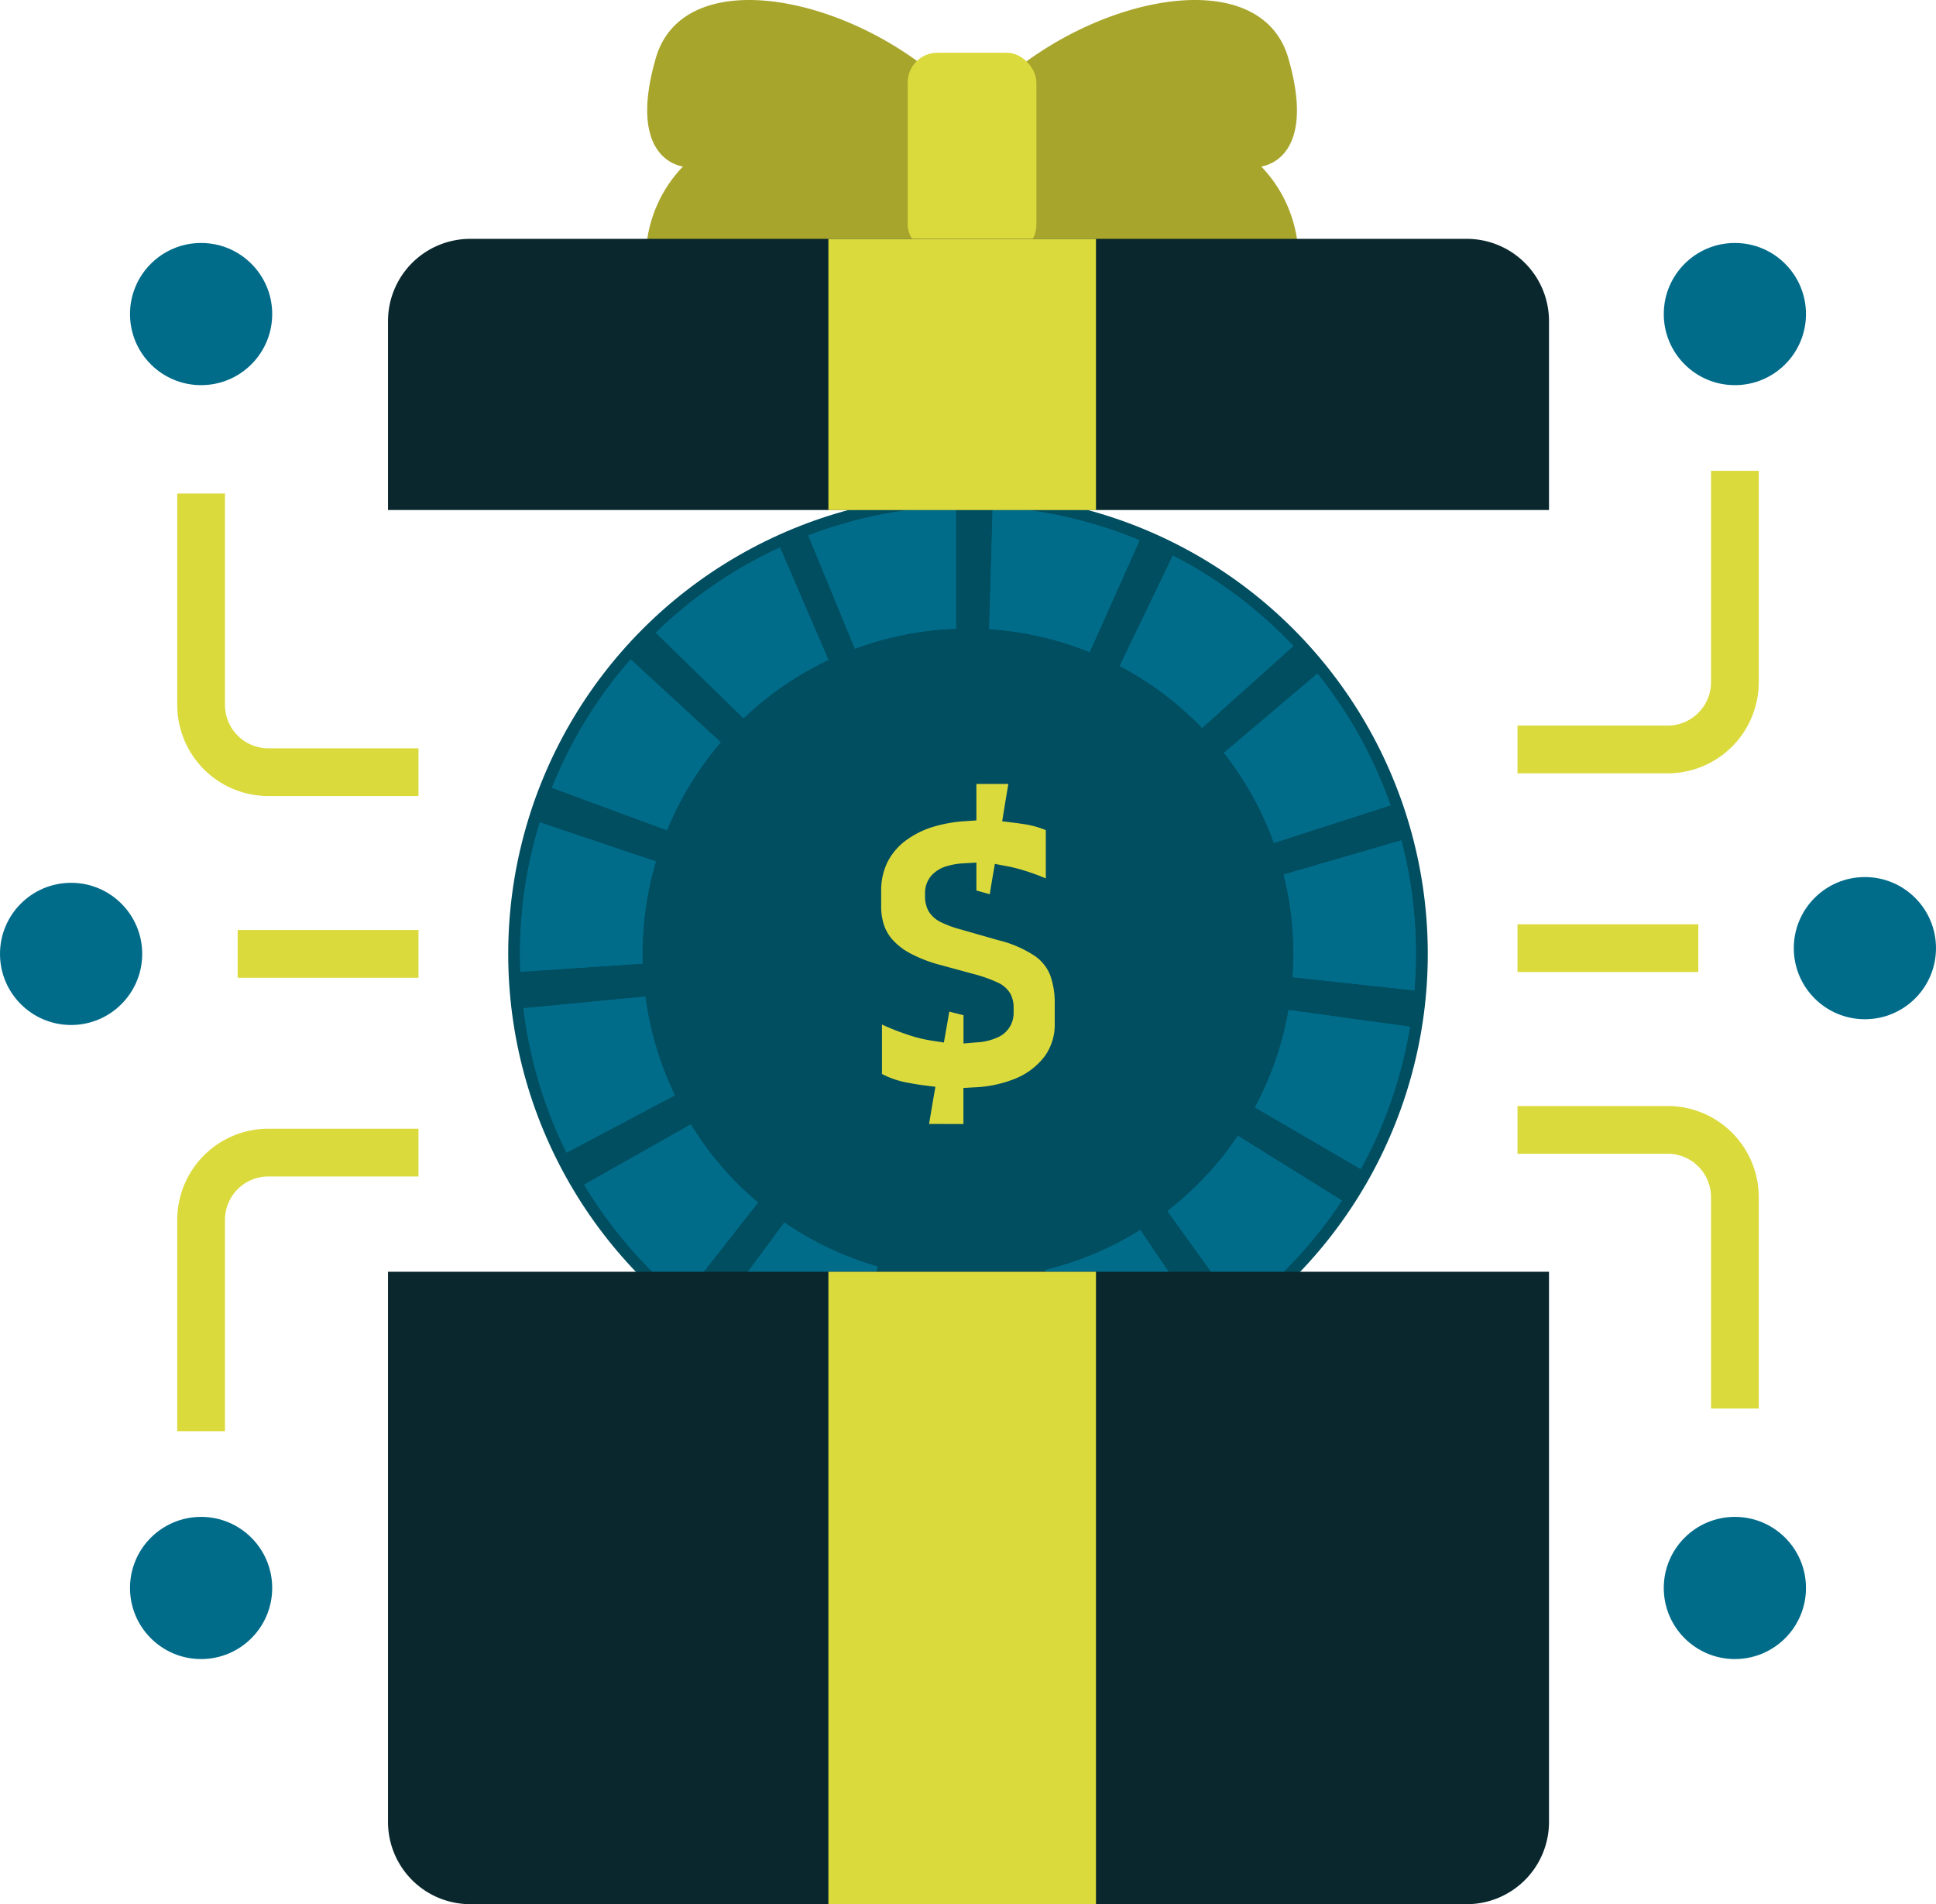 <?xml version="1.0" encoding="UTF-8"?> <svg xmlns="http://www.w3.org/2000/svg" width="99.628" height="98.003" viewBox="0 0 99.628 98.003"><g id="Grupo_2897" data-name="Grupo 2897" transform="translate(-3004.759 5439.193)"><g id="Grupo_2192" data-name="Grupo 2192"><g id="Grupo_2159" data-name="Grupo 2159"><circle id="Elipse_51" data-name="Elipse 51" cx="23.661" cy="23.661" r="23.661" transform="translate(3030.912 -5413.759)" fill="#004e60"></circle></g><g id="Grupo_2191" data-name="Grupo 2191"><g id="Grupo_2160" data-name="Grupo 2160"><path id="Caminho_2884" data-name="Caminho 2884" d="M3046.354-5411.635a22.885,22.885,0,0,1,7.6-1.5v6.3a16.663,16.663,0,0,0-5.2,1.029Z" fill="#016c8a"></path></g><g id="Grupo_2161" data-name="Grupo 2161"><path id="Caminho_2885" data-name="Caminho 2885" d="M3046.354-5411.635a22.885,22.885,0,0,1,7.6-1.5v6.3a16.663,16.663,0,0,0-5.2,1.029Z" fill="#016c8a"></path></g><g id="Grupo_2162" data-name="Grupo 2162"><path id="Caminho_2886" data-name="Caminho 2886" d="M3060.833-5405.633a16.633,16.633,0,0,0-5.168-1.18l.18-6.3a22.888,22.888,0,0,1,7.556,1.727Z" fill="#016c8a"></path></g><g id="Grupo_2163" data-name="Grupo 2163"><path id="Caminho_2887" data-name="Caminho 2887" d="M3060.833-5405.633a16.633,16.633,0,0,0-5.168-1.18l.18-6.3a22.888,22.888,0,0,1,7.556,1.727Z" fill="#016c8a"></path></g><g id="Grupo_2164" data-name="Grupo 2164"><path id="Caminho_2888" data-name="Caminho 2888" d="M3066.62-5401.733a16.625,16.625,0,0,0-4.238-3.184l2.733-5.681a22.858,22.858,0,0,1,6.2,4.657Z" fill="#016c8a"></path></g><g id="Grupo_2165" data-name="Grupo 2165"><path id="Caminho_2889" data-name="Caminho 2889" d="M3066.62-5401.733a16.625,16.625,0,0,0-4.238-3.184l2.733-5.681a22.858,22.858,0,0,1,6.2,4.657Z" fill="#016c8a"></path></g><g id="Grupo_2166" data-name="Grupo 2166"><path id="Caminho_2890" data-name="Caminho 2890" d="M3070.316-5395.813a16.592,16.592,0,0,0-2.573-4.635l4.811-4.075a22.892,22.892,0,0,1,3.761,6.778Z" fill="#016c8a"></path></g><g id="Grupo_2167" data-name="Grupo 2167"><path id="Caminho_2891" data-name="Caminho 2891" d="M3070.316-5395.813a16.592,16.592,0,0,0-2.573-4.635l4.811-4.075a22.892,22.892,0,0,1,3.761,6.778Z" fill="#016c8a"></path></g><g id="Grupo_2168" data-name="Grupo 2168"><path id="Caminho_2892" data-name="Caminho 2892" d="M3071.279-5388.9a16.644,16.644,0,0,0-.461-5.281l6.054-1.76a22.9,22.9,0,0,1,.671,7.722Z" fill="#016c8a"></path></g><g id="Grupo_2169" data-name="Grupo 2169"><path id="Caminho_2893" data-name="Caminho 2893" d="M3071.279-5388.9a16.644,16.644,0,0,0-.461-5.281l6.054-1.76a22.9,22.9,0,0,1,.671,7.722Z" fill="#016c8a"></path></g><g id="Grupo_2170" data-name="Grupo 2170"><path id="Caminho_2894" data-name="Caminho 2894" d="M3069.34-5382.2a16.607,16.607,0,0,0,1.731-5.01l6.246.86a22.867,22.867,0,0,1-2.533,7.325Z" fill="#016c8a"></path></g><g id="Grupo_2171" data-name="Grupo 2171"><path id="Caminho_2895" data-name="Caminho 2895" d="M3069.34-5382.2a16.607,16.607,0,0,0,1.731-5.01l6.246.86a22.867,22.867,0,0,1-2.533,7.325Z" fill="#016c8a"></path></g><g id="Grupo_2172" data-name="Grupo 2172"><path id="Caminho_2896" data-name="Caminho 2896" d="M3064.838-5376.864a16.65,16.65,0,0,0,3.623-3.87l5.353,3.33a22.85,22.85,0,0,1-5.3,5.657Z" fill="#016c8a"></path></g><g id="Grupo_2173" data-name="Grupo 2173"><path id="Caminho_2897" data-name="Caminho 2897" d="M3064.838-5376.864a16.65,16.65,0,0,0,3.623-3.87l5.353,3.33a22.85,22.85,0,0,1-5.3,5.657Z" fill="#016c8a"></path></g><g id="Grupo_2174" data-name="Grupo 2174"><path id="Caminho_2898" data-name="Caminho 2898" d="M3058.554-5373.83a16.584,16.584,0,0,0,4.885-2.057l3.531,5.223a22.849,22.849,0,0,1-7.144,3.006Z" fill="#016c8a"></path></g><g id="Grupo_2175" data-name="Grupo 2175"><path id="Caminho_2899" data-name="Caminho 2899" d="M3058.554-5373.83a16.584,16.584,0,0,0,4.885-2.057l3.531,5.223a22.849,22.849,0,0,1-7.144,3.006Z" fill="#016c8a"></path></g><g id="Grupo_2176" data-name="Grupo 2176"><path id="Caminho_2900" data-name="Caminho 2900" d="M3048.387-5367.892a22.866,22.866,0,0,1-7.009-3.31l3.744-5.069a16.626,16.626,0,0,0,4.794,2.263Z" fill="#016c8a"></path></g><g id="Grupo_2177" data-name="Grupo 2177"><path id="Caminho_2901" data-name="Caminho 2901" d="M3048.387-5367.892a22.866,22.866,0,0,1-7.009-3.31l3.744-5.069a16.626,16.626,0,0,0,4.794,2.263Z" fill="#016c8a"></path></g><g id="Grupo_2178" data-name="Grupo 2178"><path id="Caminho_2902" data-name="Caminho 2902" d="M3039.874-5372.341a22.867,22.867,0,0,1-5.051-5.879l5.484-3.1a16.613,16.613,0,0,0,3.456,4.02Z" fill="#016c8a"></path></g><g id="Grupo_2179" data-name="Grupo 2179"><path id="Caminho_2903" data-name="Caminho 2903" d="M3039.874-5372.341a22.867,22.867,0,0,1-5.051-5.879l5.484-3.1a16.613,16.613,0,0,0,3.456,4.02Z" fill="#016c8a"></path></g><g id="Grupo_2180" data-name="Grupo 2180"><path id="Caminho_2904" data-name="Caminho 2904" d="M3033.913-5379.872a22.917,22.917,0,0,1-2.217-7.428l6.273-.6a16.628,16.628,0,0,0,1.518,5.079Z" fill="#016c8a"></path></g><g id="Grupo_2181" data-name="Grupo 2181"><path id="Caminho_2905" data-name="Caminho 2905" d="M3033.913-5379.872a22.917,22.917,0,0,1-2.217-7.428l6.273-.6a16.628,16.628,0,0,0,1.518,5.079Z" fill="#016c8a"></path></g><g id="Grupo_2182" data-name="Grupo 2182"><path id="Caminho_2906" data-name="Caminho 2906" d="M3031.539-5389.18a22.891,22.891,0,0,1,1-7.686l5.972,2.01a16.626,16.626,0,0,0-.684,5.257Z" fill="#016c8a"></path></g><g id="Grupo_2183" data-name="Grupo 2183"><path id="Caminho_2907" data-name="Caminho 2907" d="M3031.539-5389.18a22.891,22.891,0,0,1,1-7.686l5.972,2.01a16.626,16.626,0,0,0-.684,5.257Z" fill="#016c8a"></path></g><g id="Grupo_2184" data-name="Grupo 2184"><path id="Caminho_2908" data-name="Caminho 2908" d="M3033.164-5398.647a22.911,22.911,0,0,1,4.048-6.61l4.635,4.27a16.624,16.624,0,0,0-2.767,4.522Z" fill="#016c8a"></path></g><g id="Grupo_2185" data-name="Grupo 2185"><path id="Caminho_2909" data-name="Caminho 2909" d="M3033.164-5398.647a22.911,22.911,0,0,1,4.048-6.61l4.635,4.27a16.624,16.624,0,0,0-2.767,4.522Z" fill="#016c8a"></path></g><g id="Grupo_2186" data-name="Grupo 2186"><path id="Caminho_2910" data-name="Caminho 2910" d="M3038.507-5406.629a22.869,22.869,0,0,1,6.39-4.387l2.492,5.788a16.625,16.625,0,0,0-4.369,3Z" fill="#016c8a"></path></g><g id="Grupo_2187" data-name="Grupo 2187"><path id="Caminho_2911" data-name="Caminho 2911" d="M3038.507-5406.629a22.869,22.869,0,0,1,6.39-4.387l2.492,5.788a16.625,16.625,0,0,0-4.369,3Z" fill="#016c8a"></path></g><g id="Grupo_2189" data-name="Grupo 2189"><g id="Grupo_2188" data-name="Grupo 2188"><path id="Caminho_2912" data-name="Caminho 2912" d="M3052.568-5381.346c.035-.194.071-.41.11-.647.034-.2.069-.413.107-.632l.111-.633-.637-.082c-.24-.031-.468-.068-.68-.111a4.619,4.619,0,0,1-1.433-.467v-2.543a13.3,13.3,0,0,0,1.529.588,7.043,7.043,0,0,0,1.064.244l.593.091.142-.8c.047-.269.092-.532.137-.791l.195.051c.192.049.37.094.536.134v1.456l.667-.057a2.952,2.952,0,0,0,1.164-.291,1.365,1.365,0,0,0,.748-1.222v-.263a1.525,1.525,0,0,0-.162-.721,1.43,1.43,0,0,0-.661-.584,7.107,7.107,0,0,0-1.065-.391l-1.872-.509a7.192,7.192,0,0,1-1.576-.609,3.284,3.284,0,0,1-.909-.708,2.182,2.182,0,0,1-.436-.772,2.976,2.976,0,0,1-.135-.888v-.847a3.277,3.277,0,0,1,.311-1.445,3.181,3.181,0,0,1,.924-1.115,4.612,4.612,0,0,1,1.559-.762,7.171,7.171,0,0,1,1.533-.258l.573-.038v-1.878h1.646c-.054.312-.109.637-.164.97l-.155.952.634.078c.121.015.24.031.355.05a4.973,4.973,0,0,1,1.256.327v2.486a11.283,11.283,0,0,0-1.409-.493c-.192-.053-.392-.1-.6-.138l-.613-.116-.106.615q-.048.276-.09.534c-.024.142-.045.279-.066.412l-.2-.057c-.19-.052-.352-.1-.488-.133v-1.439l-.65.038a3.6,3.6,0,0,0-.84.137,1.681,1.681,0,0,0-.853.526,1.37,1.37,0,0,0-.3.868v.161a1.556,1.556,0,0,0,.178.763,1.484,1.484,0,0,0,.648.579,5.356,5.356,0,0,0,.97.358l1.976.565a5.88,5.88,0,0,1,1.889.819,2.171,2.171,0,0,1,.78.983,4.161,4.161,0,0,1,.233,1.459v1.028a2.774,2.774,0,0,1-.518,1.687,3.581,3.581,0,0,1-1.555,1.165,6.243,6.243,0,0,1-2.046.431l-.579.033v1.857Z" fill="#dbda3d"></path></g></g><g id="Grupo_2190" data-name="Grupo 2190"><path id="Caminho_2913" data-name="Caminho 2913" d="M3054.589-5367.047a23.177,23.177,0,0,1-4.364-.418l1.353-6.155a16.718,16.718,0,0,0,3,.272,16.738,16.738,0,0,0,2.3-.16l1.1,6.209a23,23,0,0,1-3.385.252Z" fill="#016c8a"></path></g></g></g><path id="Caminho_2914" data-name="Caminho 2914" d="M3024.726-5373.738v28.314a4.234,4.234,0,0,0,4.234,4.234h51.278a4.234,4.234,0,0,0,4.234-4.234v-28.314Z" fill="#09272d"></path><g id="Grupo_2193" data-name="Grupo 2193"><rect id="Retângulo_524" data-name="Retângulo 524" width="13.77" height="32.547" transform="translate(3047.389 -5373.738)" fill="#dbda3d"></rect></g><g id="Grupo_2194" data-name="Grupo 2194"><path id="Caminho_2915" data-name="Caminho 2915" d="M3054.573-5433.692c-4.844-5.506-14.535-7.806-16.066-2.509s1.4,5.576,1.4,5.576a6.845,6.845,0,0,0-1.839,3.728c-.391,2.4,15.43,1.429,15.43,1.429l1.289-3.206Z" fill="#a8a52c"></path></g><g id="Grupo_2195" data-name="Grupo 2195"><path id="Caminho_2916" data-name="Caminho 2916" d="M3054.991-5433.692c4.844-5.506,14.534-7.806,16.066-2.509s-1.395,5.576-1.395,5.576a6.853,6.853,0,0,1,1.839,3.728c.391,2.4-15.43,1.429-15.43,1.429l-1.289-3.206Z" fill="#a8a52c"></path></g><g id="Grupo_2196" data-name="Grupo 2196"><rect id="Retângulo_525" data-name="Retângulo 525" width="6.621" height="10.384" rx="1.531" transform="translate(3051.471 -5436.48)" fill="#dbda3d"></rect></g><path id="Caminho_2917" data-name="Caminho 2917" d="M3080.238-5426.9H3028.96a4.234,4.234,0,0,0-4.234,4.234v9.722h59.746v-9.722A4.234,4.234,0,0,0,3080.238-5426.9Z" fill="#09272d"></path><g id="Grupo_2197" data-name="Grupo 2197"><rect id="Retângulo_526" data-name="Retângulo 526" width="13.77" height="13.956" transform="translate(3047.389 -5426.897)" fill="#dbda3d"></rect></g><g id="Grupo_2212" data-name="Grupo 2212"><g id="Grupo_2204" data-name="Grupo 2204"><g id="Grupo_2198" data-name="Grupo 2198"><rect id="Retângulo_527" data-name="Retângulo 527" width="9.304" height="2.457" transform="translate(3016.99 -5391.327)" fill="#dbda3d"></rect></g><g id="Grupo_2199" data-name="Grupo 2199"><path id="Caminho_2918" data-name="Caminho 2918" d="M3016.337-5365.531h-2.457v-10.882a4.693,4.693,0,0,1,4.688-4.688h7.726v2.457h-7.726a2.234,2.234,0,0,0-2.231,2.231Z" fill="#dbda3d"></path></g><g id="Grupo_2200" data-name="Grupo 2200"><path id="Caminho_2919" data-name="Caminho 2919" d="M3026.294-5398.222h-7.726a4.693,4.693,0,0,1-4.688-4.688v-10.882h2.457v10.882a2.234,2.234,0,0,0,2.231,2.231h7.726Z" fill="#dbda3d"></path></g><g id="Grupo_2201" data-name="Grupo 2201"><circle id="Elipse_52" data-name="Elipse 52" cx="3.659" cy="3.659" r="3.659" transform="translate(3011.449 -5426.688)" fill="#016c8a"></circle></g><g id="Grupo_2202" data-name="Grupo 2202"><circle id="Elipse_53" data-name="Elipse 53" cx="3.659" cy="3.659" r="3.659" transform="translate(3004.759 -5393.757)" fill="#016c8a"></circle></g><g id="Grupo_2203" data-name="Grupo 2203"><circle id="Elipse_54" data-name="Elipse 54" cx="3.659" cy="3.659" r="3.659" transform="translate(3011.449 -5361.123)" fill="#016c8a"></circle></g></g><g id="Grupo_2211" data-name="Grupo 2211"><g id="Grupo_2205" data-name="Grupo 2205"><rect id="Retângulo_528" data-name="Retângulo 528" width="9.304" height="2.457" transform="translate(3082.851 -5391.623)" fill="#dbda3d"></rect></g><g id="Grupo_2206" data-name="Grupo 2206"><path id="Caminho_2920" data-name="Caminho 2920" d="M3090.578-5399.392h-7.727v-2.457h7.727a2.234,2.234,0,0,0,2.231-2.231v-10.882h2.457v10.882A4.693,4.693,0,0,1,3090.578-5399.392Z" fill="#dbda3d"></path></g><g id="Grupo_2207" data-name="Grupo 2207"><path id="Caminho_2921" data-name="Caminho 2921" d="M3095.266-5366.7h-2.457v-10.882a2.234,2.234,0,0,0-2.231-2.231h-7.727v-2.457h7.727a4.693,4.693,0,0,1,4.688,4.688Z" fill="#dbda3d"></path></g><g id="Grupo_2208" data-name="Grupo 2208"><circle id="Elipse_55" data-name="Elipse 55" cx="3.659" cy="3.659" r="3.659" transform="translate(3090.378 -5361.123)" fill="#016c8a"></circle></g><g id="Grupo_2209" data-name="Grupo 2209"><circle id="Elipse_56" data-name="Elipse 56" cx="3.659" cy="3.659" r="3.659" transform="translate(3097.069 -5394.053)" fill="#016c8a"></circle></g><g id="Grupo_2210" data-name="Grupo 2210"><circle id="Elipse_57" data-name="Elipse 57" cx="3.659" cy="3.659" r="3.659" transform="translate(3090.378 -5426.688)" fill="#016c8a"></circle></g></g></g></g></svg> 